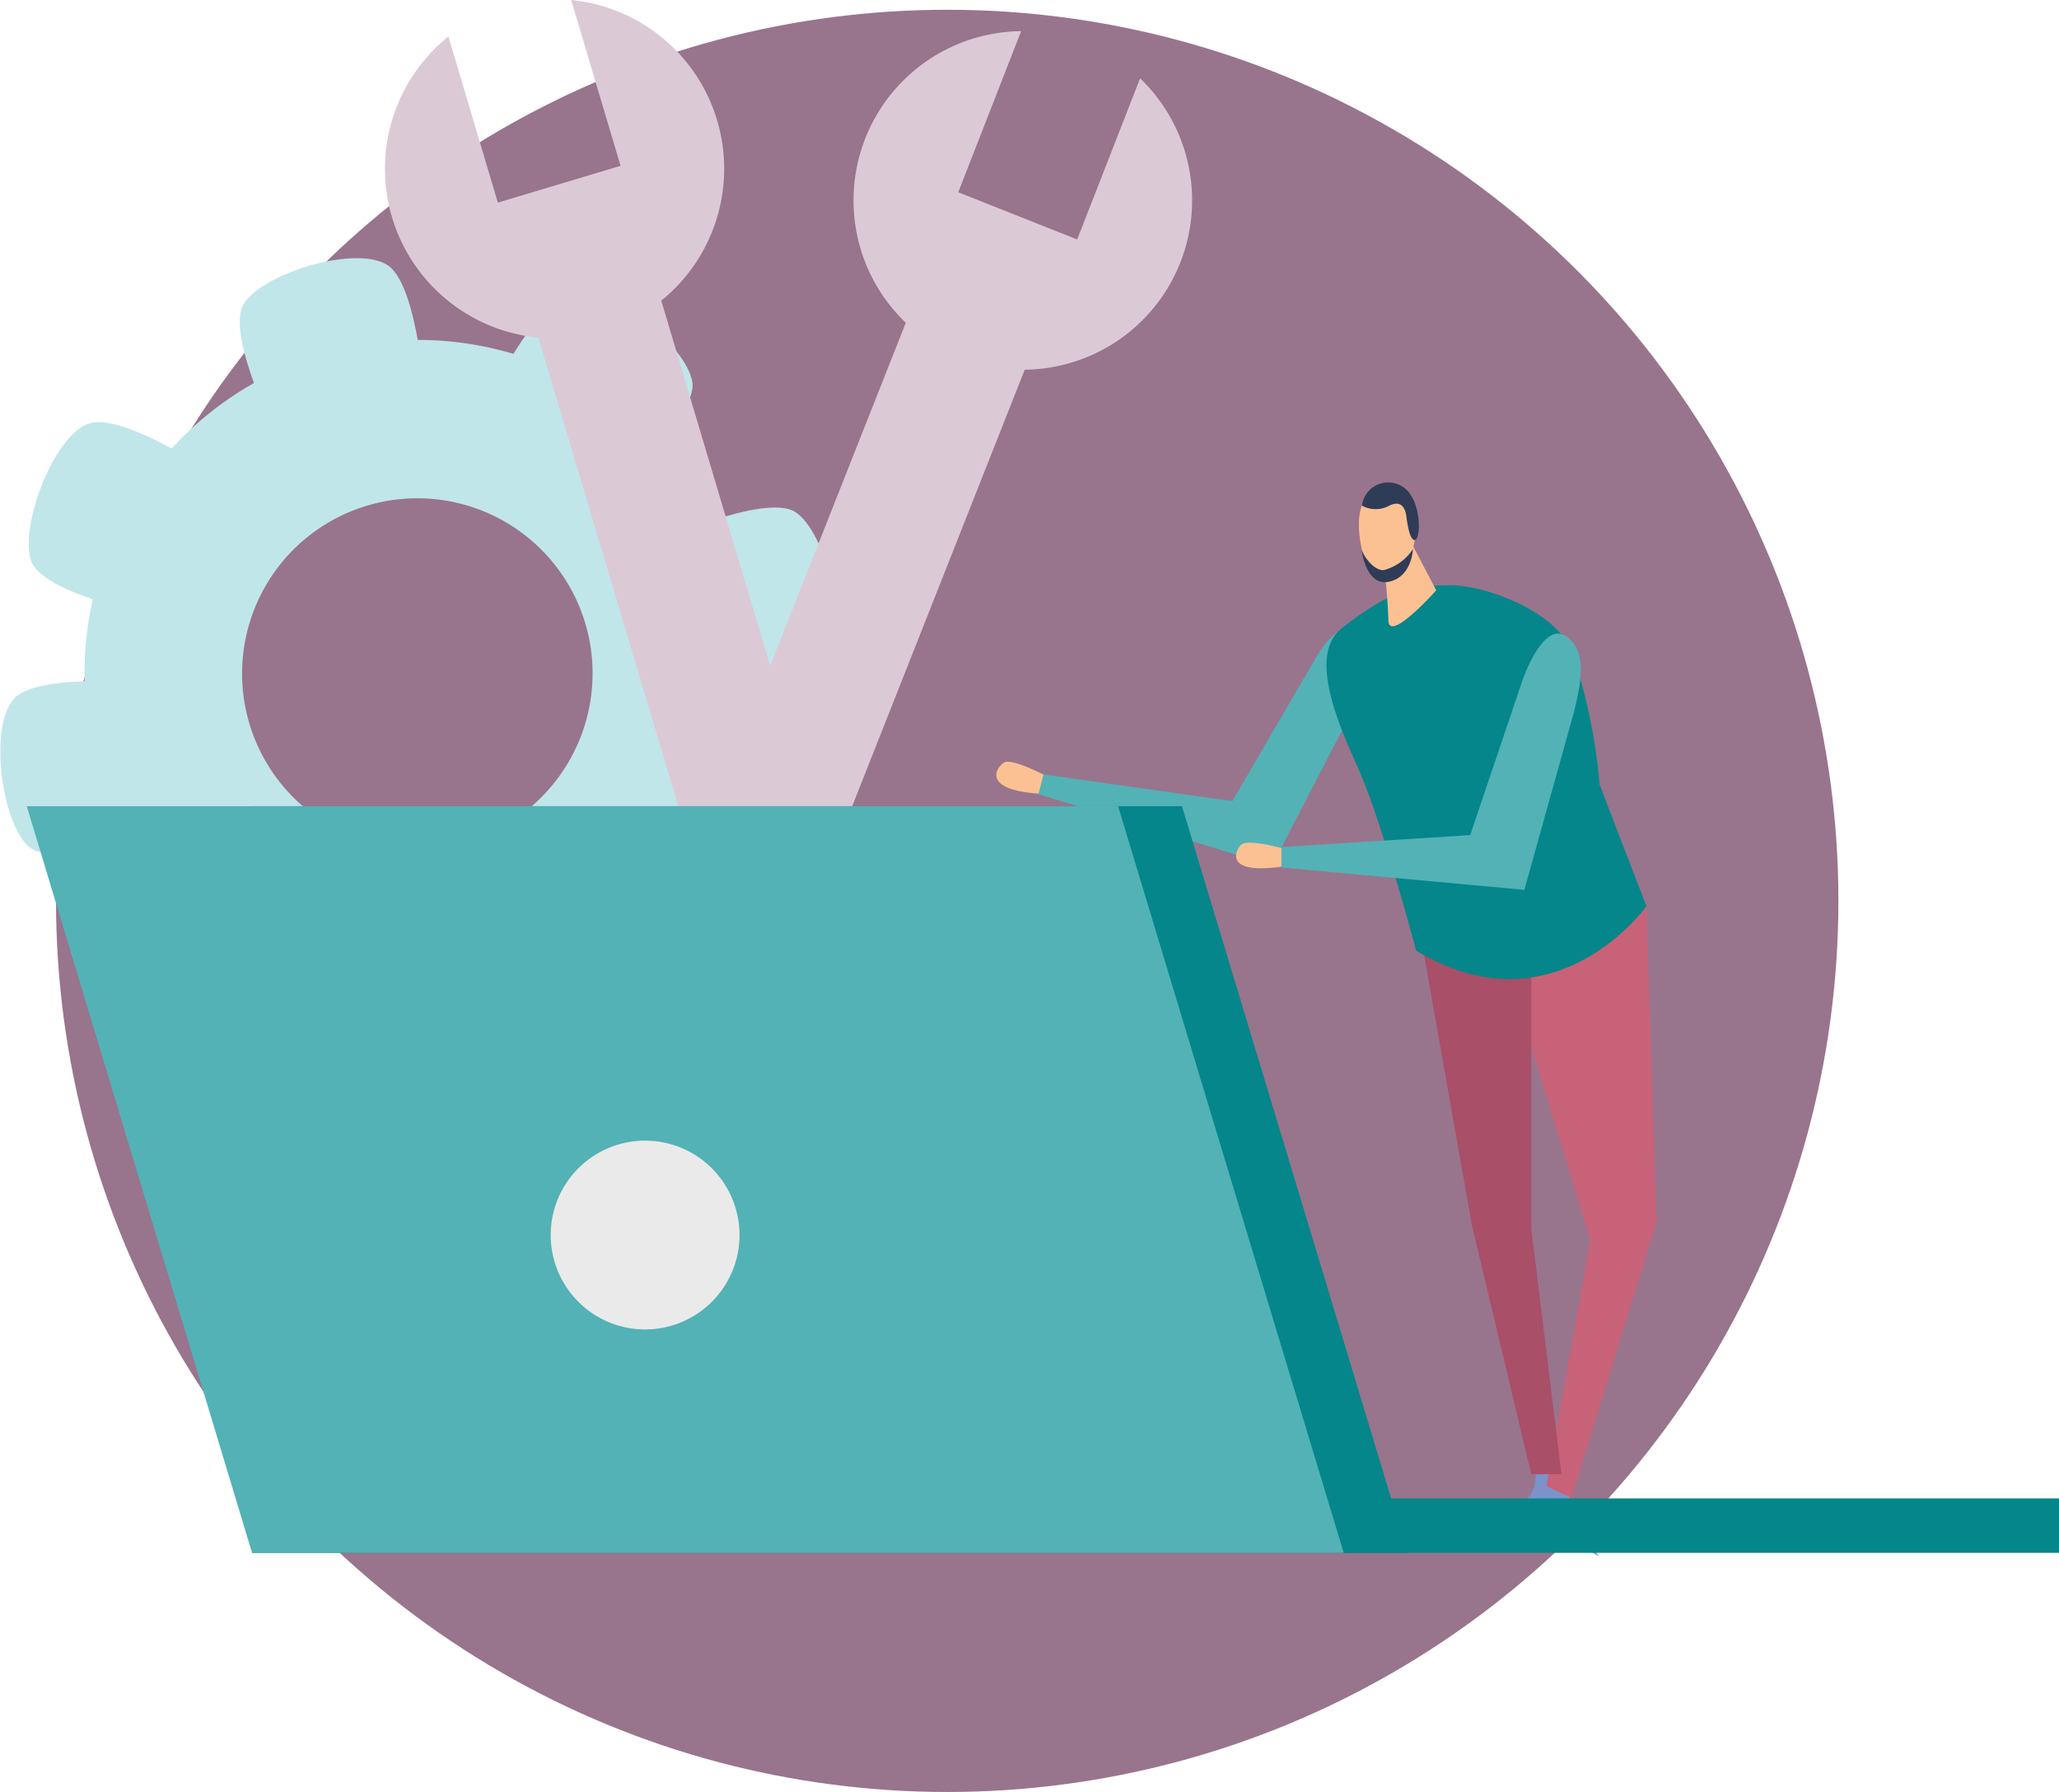 <svg xmlns="http://www.w3.org/2000/svg" viewBox="0 0 65.43 56.96"><defs><style>.cls-1{fill:#99748d;}.cls-2{fill:#c0e6ea;}.cls-3{fill:#7c92ca;}.cls-4{fill:#c86278;}.cls-5{fill:#a94f68;}.cls-6{fill:#fcc192;}.cls-7{fill:#53b2b6;}.cls-8{fill:#05868a;}.cls-9{fill:#2f3c57;}.cls-10{fill:#dbcad6;}.cls-11{fill:#eaeaea;}</style></defs><g id="Layer_2" data-name="Layer 2"><g id="Layer_1-2" data-name="Layer 1"><circle class="cls-1" cx="30.1" cy="28.63" r="28.32"/><path class="cls-2" d="M10.52,11.17a10.59,10.59,0,1,0,13,7.54A10.58,10.58,0,0,0,10.52,11.17ZM14.65,26.8a5.57,5.57,0,1,1,4-6.81A5.58,5.58,0,0,1,14.65,26.8Z"/><path class="cls-2" d="M13.53,12.92,8.92,14.14S7.15,10.67,7.74,9.67s3.65-1.92,4.61-1.22S13.53,12.92,13.53,12.92Z"/><path class="cls-2" d="M17.28,28.86l-4.62,1.22s.18,3.89,1.18,4.47,4.13-.13,4.62-1.22S17.28,28.86,17.28,28.86Z"/><path class="cls-2" d="M7.09,15.25l-1.86,4.4S1.41,18.92,1,17.85s.71-4.07,1.86-4.4S7.09,15.25,7.09,15.25Z"/><path class="cls-2" d="M5.08,21.74l.45,4.75s-3.71,1.17-4.6.43S-.38,23,.48,22.17,5.08,21.74,5.08,21.74Z"/><path class="cls-2" d="M21.75,21.93l-1-4.66s3.55-1.62,4.52-1,1.77,3.73,1,4.66S21.75,21.93,21.75,21.93Z"/><path class="cls-2" d="M15.39,12.91l3.79,2.9s3-2.52,2.82-3.67S19.37,9,18.21,9.24,15.39,12.91,15.39,12.91Z"/><path class="cls-2" d="M10.34,30.35,6.55,27.44s-3,2.53-2.81,3.67S6.37,34.3,7.53,34,10.34,30.35,10.34,30.35Z"/><path class="cls-2" d="M19.59,28.06l1.86-4.39s3.82.73,4.26,1.8-.72,4.06-1.86,4.39S19.59,28.06,19.59,28.06Z"/><polygon class="cls-3" points="49.51 47.24 49.91 47.37 49.84 48 49.92 48.3 50.82 49.47 48.96 48.35 49.51 47.24"/><polygon class="cls-3" points="49.25 46.59 48.83 46.63 48.76 47.26 48.61 47.54 47.46 48.47 49.53 47.8 49.25 46.59"/><polygon class="cls-4" points="52.32 28.77 52.64 38.83 49.94 47.6 49.14 47.23 50.54 39.42 48.06 31.29 52.32 28.77"/><polygon class="cls-5" points="48.66 31 48.66 39.04 49.62 46.85 48.66 46.85 46.77 38.92 45.05 29.19 48.66 31"/><path class="cls-6" d="M33.3,24.69s-1.13-.61-1.39-.46-.76.91,1.26,1Z"/><path class="cls-7" d="M43.09,22.36l-2.67,5.15L33,25.24l.16-.63,6,.85L41.76,21s.76-1.56,1.76-1A5,5,0,0,1,43.09,22.36Z"/><path class="cls-8" d="M46.12,18.6c1,0,3.17.74,3.79,2a17.65,17.65,0,0,1,.92,4.33l1.49,3.87S49.41,32.88,45,30.21c0,0-1.06-4-1.78-5.65-.42-1-1.77-3.63-.6-4.58C44.38,18.59,45.14,18.61,46.12,18.6Z"/><path class="cls-6" d="M44.91,17.37l.73,1.39s-1.53,1.72-1.52.94a17.75,17.75,0,0,0-.2-2.1Z"/><path class="cls-6" d="M44.52,15.67A2,2,0,0,1,45,16.92c-.08.43-.17,1.2-.59,1.48a.65.65,0,0,1-.89-.24c-.18-.27-.66-1.89,0-2.46C44,15.27,44.37,15.46,44.52,15.67Z"/><path class="cls-9" d="M43.28,16.07a.91.91,0,0,0,.87,0c.48-.24.53.28.54.34s.09.78.27.75.21-1-.18-1.5A.84.84,0,0,0,43.28,16.07Z"/><path class="cls-9" d="M44.9,17.45a1.58,1.58,0,0,1-.94.67c-.35,0-.65-.51-.68-.63s.09,1.14.84,1S44.9,17.45,44.9,17.45Z"/><path class="cls-6" d="M40.9,27s-1.23-.36-1.45-.16-.56,1,1.42.68Z"/><path class="cls-7" d="M50,22.69l-1.56,5.59-7.72-.71,0-.65,6-.38,1.65-4.89s.72-2.16,1.53-1.32C50.36,20.76,50.3,21.54,50,22.69Z"/><path class="cls-10" d="M30.46,41.22a2,2,0,0,1-1.37,2.53h0a2,2,0,0,1-2.53-1.36L16.65,9.2A2,2,0,0,1,18,6.67h0A2,2,0,0,1,20.55,8Z"/><path class="cls-10" d="M18.15,0l1.57,5.27-3.9,1.17L14.25,1.16A5.39,5.39,0,1,0,18.15,0Z"/><path class="cls-10" d="M20.41,42.5a2,2,0,0,1-2.64,1.14h0A2,2,0,0,1,16.63,41L29.36,8.8A2,2,0,0,1,32,7.65h0a2,2,0,0,1,1.14,2.64Z"/><path class="cls-10" d="M36.23,2.49l-2,5.12-3.78-1.5,2-5.12a5.38,5.38,0,1,0,3.78,1.5Z"/><polygon class="cls-8" points="8.01 49.35 44.73 49.35 37.56 25.62 8.01 25.62 8.01 49.35"/><polygon class="cls-7" points="8.01 49.35 42.7 49.35 35.53 25.62 0.85 25.62 8.01 49.35"/><rect class="cls-8" x="42.7" y="47.62" width="22.73" height="1.73"/><path class="cls-11" d="M23.5,39.25a3,3,0,1,1-3-3A3,3,0,0,1,23.5,39.25Z"/></g></g></svg>